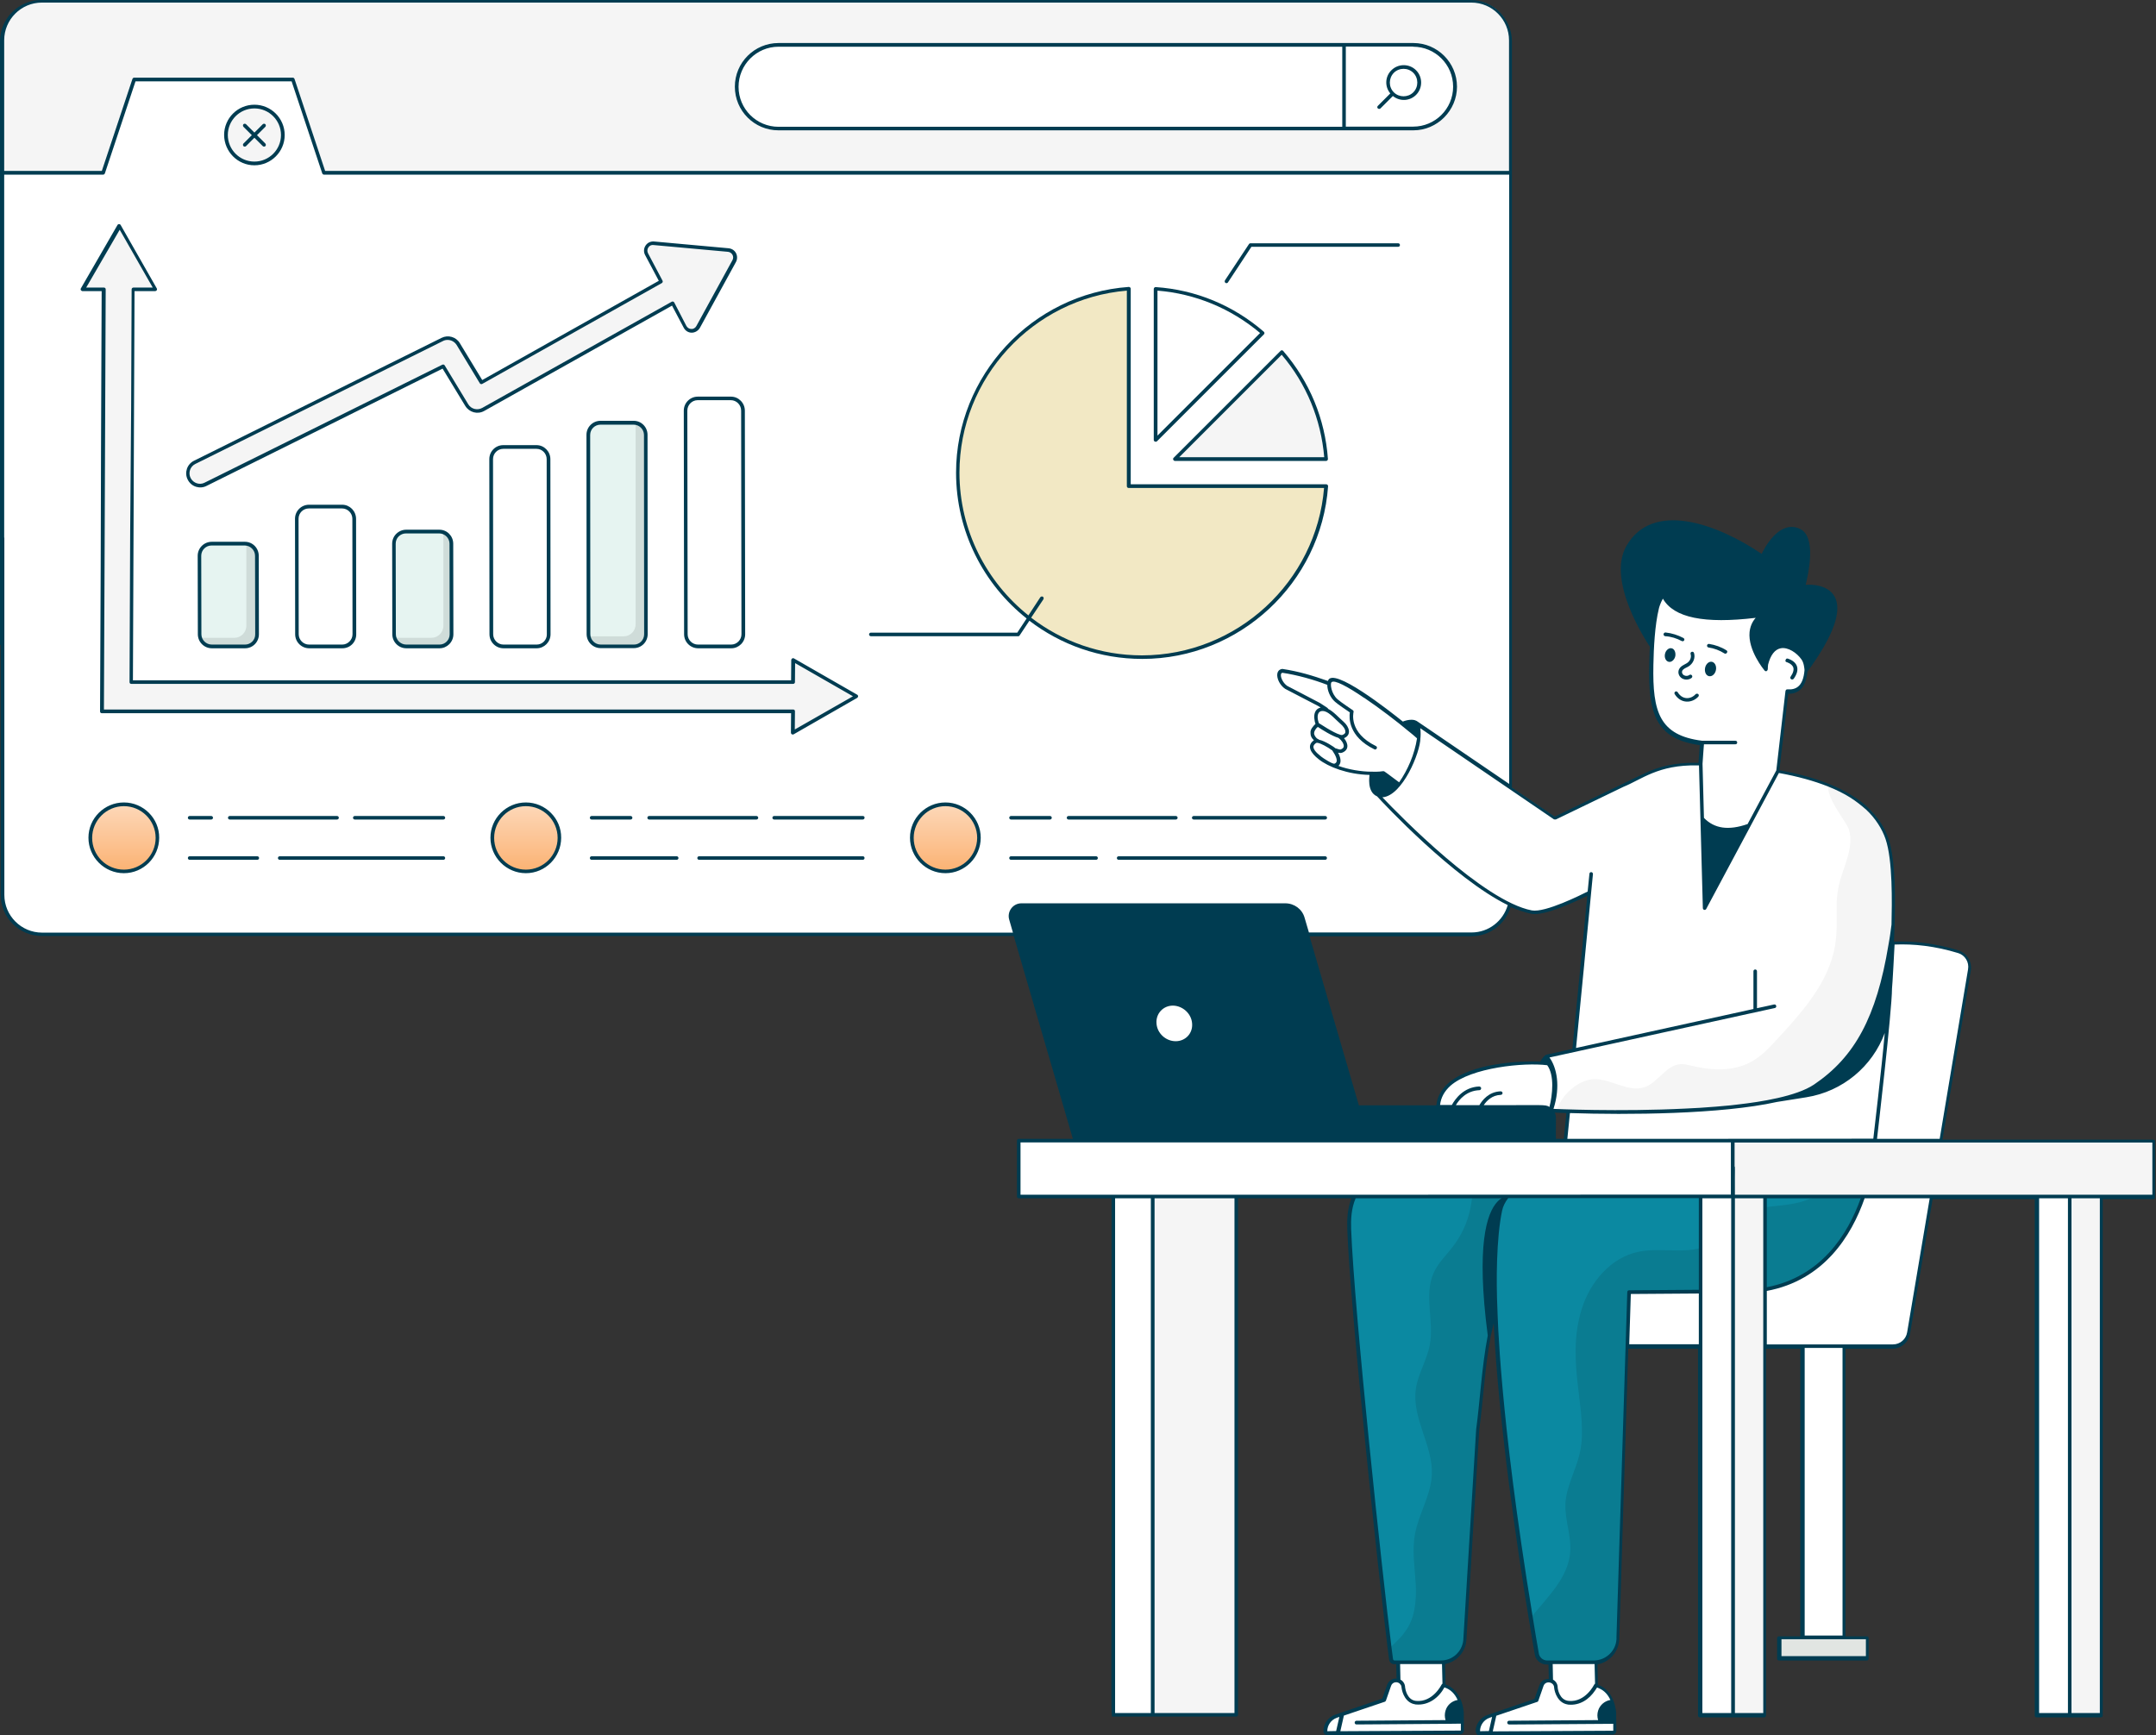 <svg width="441" height="355" viewBox="0 0 441 355" fill="none" xmlns="http://www.w3.org/2000/svg">
<rect x="0" y="0" width="441" height="355" fill="#333333" stroke="none"/>
<path d="M309.027 8.239V183.037C309.027 187.486 305.435 191.111 300.953 191.111H8.569C4.12 191.111 0.494 187.486 0.494 183.037V8.239C0.494 3.79 4.087 0.165 8.569 0.165H300.953C305.435 0.132 309.027 3.757 309.027 8.239Z" fill="white"/>
<path d="M309.027 8.239V35.362H66.208L59.881 16.313H27.452L21.125 35.362H0.494V8.239C0.494 3.79 4.12 0.165 8.569 0.165H300.953C305.402 0.165 309.027 3.79 309.027 8.239Z" fill="#F5F5F5"/>
<path d="M297.624 17.763C297.624 22.476 293.801 26.299 289.088 26.299H159.275C154.563 26.299 150.74 22.476 150.74 17.763C150.74 13.051 154.563 9.228 159.275 9.228H289.088C293.768 9.195 297.624 13.018 297.624 17.763Z" fill="white"/>
<path d="M297.624 17.73C297.624 22.476 293.801 26.299 289.088 26.299H274.95V9.195H289.088C293.801 9.195 297.624 13.018 297.624 17.73Z" fill="white"/>
<path d="M289.385 19.148C288.133 20.4 286.122 20.4 284.87 19.148C283.618 17.895 283.618 15.885 284.87 14.633C286.122 13.38 288.133 13.38 289.385 14.633C290.604 15.885 290.604 17.895 289.385 19.148Z" fill="white"/>
<path d="M258.275 68.12L236.392 90.003V59.057C244.73 59.651 252.31 62.979 258.275 68.12Z" fill="white"/>
<path d="M230.856 99.461H271.259C269.842 119.004 253.529 134.427 233.624 134.427C212.796 134.427 195.889 117.521 195.889 96.693C195.889 76.787 211.313 60.474 230.856 59.057V99.461Z" fill="#F2E8C4"/>
<path d="M240.314 93.925L262.197 72.042C267.338 78.007 270.666 85.587 271.259 93.925H240.314Z" fill="#F5F5F5"/>
<path d="M162.176 149.883L162.209 145.533H20.861L21.224 59.222H16.939L24.42 46.27L31.802 59.222H27.222L26.859 139.535H162.242V135.02L175.193 142.435L162.176 149.883Z" fill="#F5F5F5"/>
<path d="M52.597 129.714C52.597 131.098 51.477 132.186 50.159 132.186H43.37C42.249 132.186 41.294 131.461 40.964 130.439C40.898 130.208 40.865 129.945 40.865 129.714V113.665C40.865 112.28 41.953 111.16 43.337 111.16H50.126C50.159 111.16 50.225 111.16 50.258 111.16C51.543 111.226 52.565 112.313 52.597 113.632V129.714Z" fill="#E6F4F1"/>
<path d="M52.597 129.714C52.597 131.098 51.477 132.186 50.159 132.186H43.37C42.249 132.186 41.294 131.461 40.964 130.439C40.898 130.208 40.865 129.945 40.865 129.714V113.665C40.865 112.28 41.953 111.16 43.337 111.16H50.126C50.159 111.16 50.225 111.16 50.258 111.16C51.543 111.226 52.565 112.313 52.597 113.632V129.714Z" fill="black" fill-opacity="0.1"/>
<path d="M50.389 128C50.389 129.384 49.269 130.472 47.951 130.472H41.162C41.096 130.472 41.03 130.472 40.964 130.472C40.898 130.241 40.865 129.978 40.865 129.747V113.698C40.865 112.313 41.953 111.193 43.337 111.193H50.126C50.159 111.193 50.225 111.193 50.258 111.193C50.356 111.424 50.389 111.687 50.389 111.951V128Z" fill="#E6F4F1"/>
<path d="M72.437 106.085L72.47 129.714C72.47 131.098 71.349 132.186 69.998 132.186H63.209C61.825 132.186 60.705 131.065 60.705 129.714L60.672 106.085C60.672 104.701 61.792 103.58 63.143 103.58H69.932C71.349 103.613 72.437 104.734 72.437 106.085Z" fill="white"/>
<path d="M92.375 129.714C92.375 131.098 91.255 132.186 89.936 132.186H83.148C81.994 132.186 81.005 131.395 80.709 130.307C80.676 130.11 80.643 129.912 80.643 129.681L80.61 111.16C80.61 109.776 81.731 108.688 83.082 108.688H89.871C90.134 108.688 90.365 108.721 90.596 108.787C91.584 109.084 92.342 110.039 92.342 111.16L92.375 129.714Z" fill="#E6F4F1"/>
<path d="M92.375 129.714C92.375 131.098 91.255 132.186 89.936 132.186H83.148C81.994 132.186 81.005 131.395 80.709 130.307C80.676 130.11 80.643 129.912 80.643 129.681L80.61 111.16C80.61 109.776 81.731 108.688 83.082 108.688H89.871C90.134 108.688 90.365 108.721 90.596 108.787C91.584 109.084 92.342 110.039 92.342 111.16L92.375 129.714Z" fill="black" fill-opacity="0.1"/>
<path d="M90.695 128C90.695 129.384 89.574 130.472 88.256 130.472H81.467C81.203 130.472 80.939 130.439 80.709 130.34C80.676 130.142 80.643 129.945 80.643 129.714L80.61 111.193C80.61 109.809 81.731 108.721 83.082 108.721H89.871C90.134 108.721 90.365 108.754 90.596 108.82C90.662 109.018 90.695 109.248 90.695 109.446V128Z" fill="#E6F4F1"/>
<path d="M132.12 129.714C132.12 131.098 130.999 132.186 129.681 132.186H122.892C121.673 132.186 120.651 131.296 120.421 130.142C120.388 130.01 120.388 129.846 120.388 129.714L120.355 88.948C120.355 87.563 121.475 86.443 122.859 86.443H129.648C129.747 86.443 129.846 86.443 129.945 86.476C131.164 86.608 132.12 87.662 132.12 88.948V129.714Z" fill="#E6F4F1"/>
<path d="M132.12 129.714C132.12 131.098 130.999 132.186 129.681 132.186H122.892C121.673 132.186 120.651 131.296 120.421 130.142C120.388 130.01 120.388 129.846 120.388 129.714L120.355 88.948C120.355 87.563 121.475 86.443 122.859 86.443H129.648C129.747 86.443 129.846 86.443 129.945 86.476C131.164 86.608 132.12 87.662 132.12 88.948V129.714Z" fill="black" fill-opacity="0.1"/>
<path d="M130.011 127.704C130.011 129.088 128.89 130.175 127.572 130.175H120.783C120.684 130.175 120.585 130.175 120.453 130.142C120.421 130.01 120.421 129.846 120.421 129.714L120.388 88.948C120.388 87.563 121.508 86.443 122.892 86.443H129.681C129.78 86.443 129.879 86.443 129.978 86.476C130.011 86.608 130.011 86.772 130.011 86.937V127.704Z" fill="#E6F4F1"/>
<path d="M140.161 66.867L137.591 62.023L98.835 83.741C97.648 84.4 96.165 84.004 95.473 82.851L90.662 74.909L42.052 99.032C40.898 99.625 39.349 99.197 38.69 97.912C38.064 96.692 38.591 95.176 39.811 94.55L90.464 69.405C91.617 68.812 93.034 69.24 93.726 70.361L98.472 78.204L135.218 57.574L132.252 51.971C131.691 50.917 132.548 49.631 133.735 49.73L148.96 51.114C150.048 51.213 150.674 52.4 150.18 53.388L142.798 66.867C142.237 67.988 140.721 67.955 140.161 66.867Z" fill="#F5F5F5"/>
<path d="M152.025 129.714C152.025 131.098 150.905 132.186 149.554 132.186H142.765C141.381 132.186 140.26 131.065 140.26 129.714L140.194 84.004C140.194 82.62 141.315 81.499 142.666 81.499H149.455C150.806 81.499 151.926 82.62 151.926 84.004L152.025 129.714Z" fill="white"/>
<path d="M112.215 93.924L112.248 129.747C112.248 131.131 111.127 132.219 109.776 132.219H102.987C101.603 132.219 100.482 131.098 100.482 129.747L100.449 93.924C100.449 92.54 101.57 91.419 102.954 91.419H109.743C111.094 91.419 112.215 92.54 112.215 93.924Z" fill="white"/>
<path d="M32.198 171.37C32.198 175.16 29.133 178.225 25.343 178.225C21.553 178.225 18.488 175.127 18.488 171.37C18.488 167.581 21.586 164.516 25.343 164.516C29.133 164.549 32.198 167.613 32.198 171.37Z" fill="url(#paint0_linear_35_520)"/>
<path d="M114.423 171.37C114.423 175.16 111.358 178.225 107.568 178.225C103.778 178.225 100.713 175.127 100.713 171.37C100.713 167.581 103.811 164.516 107.568 164.516C111.358 164.549 114.423 167.613 114.423 171.37Z" fill="url(#paint1_linear_35_520)"/>
<path d="M200.24 171.37C200.24 175.16 197.175 178.225 193.385 178.225C189.595 178.225 186.53 175.127 186.53 171.37C186.53 167.581 189.628 164.516 193.385 164.516C197.175 164.549 200.24 167.613 200.24 171.37Z" fill="url(#paint2_linear_35_520)"/>
<path d="M57.87 27.65C57.87 30.88 55.267 33.45 52.07 33.45C48.873 33.45 46.27 30.847 46.27 27.65C46.27 24.421 48.873 21.85 52.07 21.85C55.267 21.817 57.87 24.421 57.87 27.65Z" fill="#F5F5F5"/>
<path d="M377.278 274.72H368.808V338.523H377.278V274.72Z" fill="white"/>
<path d="M316.079 263.713L363.535 203.799C363.535 203.799 377.179 187.453 400.644 194.637C402.226 195.132 403.214 196.714 402.918 198.361L390.46 272.644C390.197 274.259 388.813 275.412 387.198 275.412H316.079V263.713Z" fill="white"/>
<path d="M382.024 334.963H364.03V339.182H382.024V334.963Z" fill="#E1E5E2"/>
<path d="M275.972 251.387C276.631 268.755 282.398 322.473 284.244 337.171C284.376 338.094 284.475 338.852 284.54 339.445C284.573 339.808 284.903 340.039 285.233 340.039H294.691C297.228 340.039 299.371 338.127 299.634 335.59L302.271 292.417C303.49 283.388 303.622 273.501 306.852 264.965L318.946 239.688C318.847 239.688 299.865 236.524 288.133 238.04C276.499 239.622 275.807 246.872 275.972 251.387Z" fill="#0B89A1"/>
<path opacity="0.1" d="M284.244 337.171C284.376 338.094 284.474 338.852 284.54 339.445C284.573 339.808 284.903 340.039 285.232 340.039H294.691C297.228 340.039 299.371 338.127 299.634 335.589L302.271 292.417C303.49 283.387 303.622 273.501 306.851 264.965L318.946 239.688C318.847 239.688 313.179 238.732 306.093 238.139C304.578 239.194 302.238 241.204 301.546 242.951C301.183 243.873 301.117 244.895 300.985 245.884C300.557 249.048 299.338 252.112 297.426 254.683C296.009 256.594 294.163 258.275 293.208 260.483C291.23 264.998 293.373 270.271 292.45 275.149C291.857 278.312 289.978 281.114 289.583 284.31C288.825 290.209 293.142 295.746 292.878 301.678C292.68 305.896 290.176 309.686 289.418 313.872C288.825 317.233 289.385 320.661 289.583 324.055C289.747 327.449 289.451 331.108 287.375 333.81C286.551 335.029 285.331 336.084 284.244 337.171Z" fill="black"/>
<path d="M313.146 330.877C313.673 334.172 314.135 336.743 314.398 338.325C314.563 339.346 315.453 340.072 316.475 340.072H325.966C328.635 340.072 330.843 337.995 331.008 335.326L333.216 264.372L356.153 264.207C382.32 264.042 383.54 233.328 383.54 233.328C332.195 235.898 337.468 235.635 336.907 235.667C336.907 235.667 309.06 237.579 306.917 247.63C303.161 265.196 309.916 311.169 313.146 330.877Z" fill="#0B89A1"/>
<path opacity="0.1" d="M313.146 330.877C313.673 334.172 314.135 336.743 314.398 338.325C314.563 339.346 315.453 340.072 316.475 340.072H325.966C328.635 340.072 330.843 337.995 331.008 335.326L333.216 264.372L356.153 264.207C382.32 264.042 383.54 233.328 383.54 233.328L378.333 233.591C378.432 235.733 377.443 237.974 376.322 239.754C370.226 249.641 360.833 244.5 355.066 249.245C353.418 250.596 352.364 252.607 350.683 253.892C346.497 257.155 340.368 254.98 335.161 256.067C329.492 257.221 325.241 262.263 323.527 267.799C320.1 278.84 325.043 288.924 323.132 297.295C322.341 300.788 320.363 304.051 320.199 307.643C320.067 310.906 321.418 314.135 321.187 317.398C320.825 322.704 316.606 326.626 313.146 330.877Z" fill="black"/>
<path d="M320.199 233.328C374.378 242.72 383.276 233.328 383.507 233.328C384.99 221.134 389.109 185.311 386.572 173.282C383.54 158.946 361.822 156.607 347.157 156.211C337.665 155.98 330.745 160.66 327.548 167.779C326.658 169.822 325.735 176.083 325.537 178.357C325.307 180.829 320.166 233.459 320.199 233.328Z" fill="white"/>
<path d="M387.33 189.101C384.924 207.425 380.112 216.224 371.313 222.156C360.767 229.274 317.298 227.198 317.298 227.198C318.683 223.112 318.617 218.992 316.343 216.092L362.975 205.843L387.33 189.101Z" fill="white"/>
<path d="M326.526 340.039L326.724 348.376L317.397 349.365L317.2 340.039H326.526Z" fill="white"/>
<path d="M318.254 345.213C318.254 343.565 315.947 343.169 315.387 344.718L314.3 347.75L304.545 351.079C303.226 351.54 302.37 352.759 302.37 354.144C302.37 354.374 302.567 354.539 302.765 354.539L329.986 354.374C330.217 354.374 330.382 354.177 330.382 353.979L330.349 350.288C330.349 350.288 330.217 345.641 326.427 344.751C326.427 344.751 324.582 348.64 320.858 348.31C318.551 348.08 318.254 345.213 318.254 345.213Z" fill="white"/>
<path d="M295.284 340.039L295.482 348.376L286.188 349.365L285.99 340.039H295.284Z" fill="white"/>
<path d="M287.012 345.213C287.012 343.565 284.705 343.169 284.145 344.718L283.057 347.75L273.303 351.079C271.984 351.54 271.127 352.759 271.127 354.144C271.127 354.374 271.325 354.539 271.523 354.539L298.744 354.374C298.975 354.374 299.14 354.177 299.14 353.979L299.107 350.288C299.107 350.288 298.975 345.641 295.185 344.751C295.185 344.751 293.34 348.64 289.616 348.31C287.309 348.08 287.012 345.213 287.012 345.213Z" fill="white"/>
<path d="M336.215 158.518L318.122 167.251L289.55 147.774L281.838 162.539C281.838 162.539 301.875 184.322 313.278 186.53C316.409 187.124 325.109 182.543 325.109 182.543L336.215 158.518Z" fill="white"/>
<path d="M429.909 238.798H423.35V350.815H429.909V238.798Z" fill="#F5F5F5"/>
<path d="M423.35 238.798H416.726V350.815H423.35V238.798Z" fill="white"/>
<path d="M361.031 238.798H354.473V350.815H361.031V238.798Z" fill="#F5F5F5"/>
<path d="M354.473 238.798H347.849V350.815H354.473V238.798Z" fill="white"/>
<path d="M354.407 233.327H208.38V244.763H354.407V233.327Z" fill="white"/>
<path d="M440.586 233.327H354.407V244.763H440.586V233.327Z" fill="#F5F5F5"/>
<path d="M317.233 226.934H294.164C294.032 217.146 313.541 217.146 316.705 217.542C318.353 219.618 318.024 222.782 317.233 226.934Z" fill="white"/>
<path d="M296.965 226.934C296.965 226.934 298.481 222.781 302.6 222.617L296.965 226.934Z" fill="white"/>
<path d="M302.6 226.935C302.6 226.935 303.787 223.704 306.984 223.605L302.6 226.935Z" fill="white"/>
<path d="M348.178 151.893L347.882 156.211L348.706 185.739L363.7 157.694L365.579 141.381C368.116 141.578 369.27 139.93 369.468 136.899C369.665 133.867 368.842 131.461 366.271 131.263C366.04 131.23 365.843 131.263 365.612 131.263C363.931 124.243 358.658 118.938 352.034 118.476C343.564 117.883 338.226 114.291 337.797 135.976C337.632 145.566 339.016 150.773 348.178 151.893Z" fill="white"/>
<path d="M345.805 138.382C345.377 138.711 344.718 138.744 344.256 138.448C343.762 138.151 343.564 137.558 343.762 137.063C344.026 136.503 344.685 136.305 345.146 136.042C346.036 135.547 346.464 134.559 346.168 133.702L345.805 138.382Z" fill="white"/>
<path d="M352.957 133.34C351.936 132.681 350.749 132.252 349.562 132.054L352.957 133.34Z" fill="white"/>
<path d="M344.158 130.802C343.071 130.242 341.884 129.846 340.664 129.714L344.158 130.802Z" fill="white"/>
<path d="M318.386 227.23C325.175 227.494 361.756 228.582 371.313 222.155C380.112 216.223 384.924 207.424 387.33 189.101C387.527 182.575 387.33 176.841 386.605 173.282C385.253 166.855 380.145 162.967 374.048 160.528C373.225 162.868 377.772 168.207 378.201 169.723C379.321 173.545 376.916 177.401 376.092 181.29C374.905 186.958 376.916 191.342 373.884 198.361C371.676 203.568 367.655 208.083 363.766 212.301C362.053 214.18 360.306 216.091 358.065 217.278C354.407 219.222 349.991 218.991 345.97 218.003C345.245 217.838 344.553 217.64 343.828 217.673C340.829 217.805 339.214 221.397 336.413 222.386C332.986 223.572 329.459 220.54 325.834 220.771C322.308 221.035 319.078 224.594 318.386 227.23Z" fill="#F5F5F5"/>
<path d="M252.87 244.763H235.766V350.782H252.87V244.763Z" fill="#F5F5F5"/>
<path d="M235.799 244.763H227.725V350.782H235.799V244.763Z" fill="white"/>
<path d="M290.209 150.806C290.209 154.827 286.287 160.363 286.254 160.495L282.992 158.056C278.938 158.485 273.072 157.595 270.007 155.09C269.974 155.057 269.941 155.024 269.908 154.991C268.392 153.673 268.392 152.355 269.249 151.399C269.216 151.366 269.183 151.333 269.15 151.3C268.227 150.411 268.227 149.488 269.084 148.697C269.084 148.697 269.084 148.697 269.084 148.664C269.282 148.466 269.48 148.334 269.611 148.236C268.458 146.258 270.336 145.401 271.029 145.138C271.16 145.072 271.292 145.072 271.292 145.072L269.809 144.116C269.71 144.05 262.823 140.458 263.251 140.689L263.119 140.59C261.57 139.568 261.142 137.327 262.361 137.195C270.963 138.514 279.993 142.897 286.847 148.038C287.506 148.532 289.121 149.817 290.209 150.806Z" fill="white"/>
<path d="M274.39 153.64C273.401 154.036 269.051 151.235 269.051 151.235C267.931 150.279 268.425 149.191 269.513 148.203C269.513 148.203 273.171 149.982 274.225 150.806C274.753 151.268 276.104 152.948 274.39 153.64Z" fill="white"/>
<path d="M273.138 156.573C272.808 156.672 272.182 156.441 271.49 156.046C271.49 156.046 266.448 153.409 268.985 151.696C269.842 151.136 272.775 153.245 272.775 153.245C272.775 153.245 274.851 155.881 273.138 156.573Z" fill="white"/>
<path d="M274.72 150.707C273.731 151.103 269.48 148.203 269.48 148.203C268.788 146.654 269.051 144.808 270.93 145.138C272.05 145.335 273.434 146.983 274.522 147.906C275.082 148.334 276.433 150.015 274.72 150.707Z" fill="white"/>
<path d="M281.245 152.882C275.28 149.949 276.466 145.5 276.466 145.5C276.466 145.5 274.028 143.885 273.302 143.226C271.885 142.007 271.556 139.766 272.05 139.238C273.797 137.261 288.231 149.125 288.231 149.125L281.245 152.882Z" fill="white"/>
<path d="M159.243 26.661C167.053 26.661 258.11 26.661 289.088 26.661C294.032 26.661 298.019 22.575 298.019 17.73C298.019 12.82 294.032 8.799 289.088 8.799C133.834 8.799 162.967 8.799 159.243 8.799C154.332 8.799 150.312 12.787 150.312 17.73C150.312 22.674 154.299 26.661 159.243 26.661ZM289.055 9.557C293.57 9.557 297.229 13.215 297.229 17.73C297.229 22.278 293.537 25.903 289.055 25.903H275.28V9.524H289.055V9.557ZM159.243 9.557H274.555V25.936H159.243C154.728 25.936 151.069 22.278 151.069 17.763C151.069 13.248 154.728 9.557 159.243 9.557Z" fill="#003C51"/>
<path d="M281.838 22.179C281.97 22.311 282.234 22.311 282.365 22.179L284.903 19.642C286.386 20.828 288.396 20.663 289.649 19.411C291.033 18.027 291.033 15.753 289.649 14.369C288.265 12.985 285.991 12.985 284.606 14.369C283.354 15.588 283.156 17.631 284.376 19.114L281.838 21.652C281.673 21.817 281.673 22.047 281.838 22.179ZM285.101 14.896C286.188 13.808 288.001 13.808 289.088 14.896C290.176 15.983 290.176 17.796 289.088 18.884C288.001 19.971 286.188 19.971 285.101 18.884C284.013 17.796 284.013 16.017 285.101 14.896Z" fill="#003C51"/>
<path d="M236.26 90.332C236.293 90.365 236.359 90.365 236.392 90.365C236.491 90.365 236.59 90.332 236.656 90.266L258.538 68.383C258.604 68.317 258.637 68.218 258.637 68.12C258.637 68.021 258.571 67.922 258.505 67.856C252.244 62.451 244.598 59.287 236.392 58.727C236.293 58.727 236.194 58.76 236.128 58.826C236.062 58.892 235.997 58.991 235.997 59.09V90.035C236.03 90.167 236.095 90.299 236.26 90.332ZM236.755 59.452C244.499 60.078 251.749 63.077 257.747 68.12L236.755 89.112V59.452Z" fill="#003C51"/>
<path d="M261.933 71.778L240.05 93.66C239.951 93.759 239.918 93.924 239.984 94.056C240.05 94.188 240.182 94.287 240.314 94.287H271.259C271.358 94.287 271.457 94.254 271.523 94.155C271.589 94.089 271.622 93.99 271.622 93.891C271.029 85.685 267.865 78.039 262.46 71.778C262.394 71.712 262.295 71.646 262.196 71.646C262.131 71.679 261.999 71.679 261.933 71.778ZM270.864 93.529H241.204L262.163 72.569C267.239 78.534 270.205 85.784 270.864 93.529Z" fill="#003C51"/>
<path d="M251.189 57.739L255.968 50.488H285.991C286.188 50.488 286.353 50.323 286.353 50.126C286.353 49.928 286.188 49.763 285.991 49.763H255.77C255.638 49.763 255.539 49.829 255.473 49.928L250.563 57.343C250.464 57.508 250.497 57.739 250.662 57.87C250.86 57.969 251.09 57.936 251.189 57.739Z" fill="#003C51"/>
<path d="M208.544 130.011L210.555 126.979C216.981 131.889 224.956 134.789 233.657 134.789C253.529 134.789 270.238 119.267 271.655 99.461C271.655 99.362 271.622 99.263 271.556 99.197C271.49 99.131 271.391 99.065 271.292 99.065H231.284V59.057C231.284 58.958 231.251 58.859 231.152 58.793C231.086 58.727 230.987 58.694 230.888 58.694C211.082 60.111 195.56 76.82 195.56 96.692C195.56 108.754 201.195 119.531 209.994 126.517L208.083 129.418H178.126C177.928 129.418 177.764 129.582 177.764 129.78C177.764 129.978 177.928 130.143 178.126 130.143H208.281C208.347 130.176 208.478 130.11 208.544 130.011ZM196.252 96.692C196.252 77.347 211.247 61.067 230.493 59.452V99.461C230.493 99.658 230.658 99.823 230.855 99.823H270.831C269.249 119.036 252.969 134.064 233.591 134.064C225.055 134.064 217.212 131.197 210.917 126.353L213.422 122.596C213.521 122.431 213.488 122.2 213.323 122.068C213.158 121.97 212.928 122.002 212.796 122.167L210.357 125.891C201.788 119.036 196.252 108.491 196.252 96.692Z" fill="#003C51"/>
<path d="M50.093 110.831H43.304C41.722 110.831 40.437 112.116 40.437 113.698L40.47 129.747C40.47 131.329 41.755 132.614 43.337 132.614H50.126C51.708 132.614 52.96 131.329 52.96 129.747L52.927 113.698C52.927 112.116 51.675 110.831 50.093 110.831ZM50.126 131.856H43.337C42.15 131.856 41.195 130.901 41.195 129.747L41.162 113.698C41.162 112.511 42.117 111.589 43.271 111.589H50.06C51.213 111.589 52.169 112.544 52.169 113.698L52.202 129.747C52.235 130.901 51.279 131.856 50.126 131.856Z" fill="#003C51"/>
<path d="M69.998 103.25H63.209C61.627 103.25 60.342 104.536 60.342 106.118L60.375 129.747C60.375 131.329 61.66 132.614 63.242 132.614H70.031C70.789 132.614 71.514 132.318 72.041 131.79C72.569 131.263 72.865 130.538 72.865 129.78L72.832 106.151C72.832 104.536 71.547 103.25 69.998 103.25ZM71.481 131.23C71.086 131.625 70.558 131.856 69.998 131.856H63.209C62.056 131.856 61.1 130.9 61.1 129.747L61.067 106.118C61.067 104.931 62.023 104.008 63.176 104.008H69.965C71.119 104.008 72.074 104.964 72.074 106.118L72.107 129.747C72.107 130.307 71.877 130.835 71.481 131.23Z" fill="#003C51"/>
<path d="M89.871 108.359H83.082C82.324 108.359 81.599 108.655 81.038 109.216C80.511 109.743 80.215 110.468 80.215 111.226L80.247 129.747C80.247 131.329 81.533 132.614 83.115 132.614H89.903C91.452 132.614 92.738 131.329 92.738 129.747L92.705 111.226C92.705 109.644 91.452 108.359 89.871 108.359ZM89.903 131.856H83.115C81.928 131.856 80.972 130.9 80.972 129.747L80.939 111.226C80.939 110.666 81.137 110.138 81.533 109.743C81.928 109.347 82.456 109.117 83.049 109.117H89.838C90.991 109.117 91.947 110.072 91.947 111.226L91.98 129.747C91.98 130.9 91.057 131.856 89.903 131.856Z" fill="#003C51"/>
<path d="M129.615 86.081H122.826C121.245 86.081 119.959 87.366 119.959 88.948L119.992 129.714C119.992 131.296 121.277 132.581 122.859 132.581H129.648C131.23 132.581 132.482 131.296 132.482 129.714L132.449 88.948C132.449 87.366 131.197 86.081 129.615 86.081ZM129.681 131.856H122.892C121.706 131.856 120.75 130.9 120.75 129.747L120.717 88.981C120.717 87.794 121.673 86.871 122.826 86.871H129.615C130.769 86.871 131.724 87.827 131.724 88.981L131.757 129.747C131.757 130.9 130.835 131.856 129.681 131.856Z" fill="#003C51"/>
<path d="M141.479 68.054C142.138 68.054 142.798 67.691 143.16 67.065L150.542 53.586C150.839 53.026 150.839 52.334 150.542 51.773C150.246 51.213 149.685 50.851 149.026 50.785L133.801 49.401C133.109 49.335 132.449 49.631 132.054 50.224C131.658 50.818 131.626 51.543 131.955 52.169L134.756 57.442L98.637 77.743L94.056 70.196C93.298 68.91 91.65 68.449 90.332 69.108L39.679 94.254C38.262 94.946 37.669 96.692 38.394 98.109C39.151 99.625 40.931 100.087 42.249 99.395L90.53 75.403L95.176 83.049C96 84.367 97.681 84.828 99.032 84.07L137.459 62.517L139.832 66.999C140.161 67.658 140.787 68.054 141.479 68.054ZM137.92 61.891C137.887 61.792 137.788 61.726 137.689 61.693C137.591 61.66 137.492 61.66 137.393 61.726L98.637 83.444C97.615 84.004 96.363 83.675 95.77 82.686L90.958 74.744C90.859 74.579 90.661 74.513 90.464 74.612L41.854 98.736C40.865 99.263 39.547 98.867 38.987 97.78C38.459 96.725 38.888 95.44 39.942 94.913L90.596 69.767C90.892 69.603 91.222 69.537 91.551 69.537C92.276 69.537 92.968 69.899 93.397 70.558L98.142 78.402C98.241 78.567 98.472 78.632 98.637 78.534L135.382 57.903C135.547 57.804 135.613 57.574 135.514 57.409L132.548 51.806C132.351 51.411 132.383 50.983 132.614 50.62C132.845 50.258 133.24 50.06 133.669 50.126L148.894 51.51C149.29 51.543 149.619 51.773 149.817 52.103C150.015 52.465 150.015 52.861 149.817 53.224L142.435 66.702C142.237 67.065 141.842 67.329 141.413 67.296C140.985 67.296 140.622 67.065 140.392 66.669L137.92 61.891Z" fill="#003C51"/>
<path d="M149.521 81.137H142.732C141.15 81.137 139.865 82.422 139.865 84.004L139.93 129.747C139.93 131.329 141.216 132.614 142.798 132.614H149.586C151.135 132.614 152.421 131.329 152.421 129.747L152.355 84.004C152.355 82.422 151.069 81.137 149.521 81.137ZM149.554 131.856H142.765C141.611 131.856 140.655 130.9 140.655 129.747L140.59 84.004C140.59 82.818 141.545 81.862 142.699 81.862H149.488C150.641 81.862 151.597 82.818 151.597 84.004L151.663 129.747C151.663 130.868 150.74 131.856 149.554 131.856Z" fill="#003C51"/>
<path d="M109.743 91.057H102.954C101.339 91.057 100.087 92.342 100.087 93.924L100.12 129.747C100.12 131.329 101.405 132.614 102.987 132.614H109.776C111.325 132.614 112.61 131.329 112.61 129.747L112.577 93.924C112.577 92.342 111.292 91.057 109.743 91.057ZM109.776 131.856H102.987C101.833 131.856 100.878 130.9 100.878 129.747L100.845 93.924C100.845 92.738 101.8 91.815 102.954 91.815H109.743C110.896 91.815 111.819 92.771 111.819 93.924L111.852 129.747C111.885 130.868 110.962 131.856 109.776 131.856Z" fill="#003C51"/>
<path d="M90.694 166.921H72.569C72.371 166.921 72.206 167.086 72.206 167.284C72.206 167.482 72.371 167.646 72.569 167.646H90.694C90.892 167.646 91.057 167.482 91.057 167.284C91.057 167.086 90.892 166.921 90.694 166.921Z" fill="#003C51"/>
<path d="M46.995 167.646H68.944C69.141 167.646 69.306 167.482 69.306 167.284C69.306 167.086 69.141 166.921 68.944 166.921H46.995C46.797 166.921 46.632 167.086 46.632 167.284C46.632 167.482 46.797 167.646 46.995 167.646Z" fill="#003C51"/>
<path d="M38.789 167.646H43.205C43.403 167.646 43.568 167.482 43.568 167.284C43.568 167.086 43.403 166.921 43.205 166.921H38.789C38.591 166.921 38.426 167.086 38.426 167.284C38.426 167.482 38.591 167.646 38.789 167.646Z" fill="#003C51"/>
<path d="M90.694 175.16H57.211C57.014 175.16 56.849 175.325 56.849 175.523C56.849 175.72 57.014 175.885 57.211 175.885H90.694C90.892 175.885 91.057 175.72 91.057 175.523C91.057 175.325 90.892 175.16 90.694 175.16Z" fill="#003C51"/>
<path d="M52.63 175.16H38.789C38.591 175.16 38.426 175.325 38.426 175.523C38.426 175.72 38.591 175.885 38.789 175.885H52.63C52.828 175.885 52.993 175.72 52.993 175.523C52.993 175.325 52.828 175.16 52.63 175.16Z" fill="#003C51"/>
<path d="M25.343 164.153C21.355 164.153 18.093 167.383 18.093 171.37C18.093 175.358 21.355 178.621 25.343 178.621C29.331 178.621 32.56 175.358 32.56 171.37C32.593 167.416 29.331 164.153 25.343 164.153ZM25.343 177.896C21.751 177.896 18.851 174.996 18.851 171.403C18.851 167.844 21.751 164.911 25.343 164.911C28.902 164.911 31.835 167.811 31.835 171.403C31.835 174.963 28.935 177.896 25.343 177.896Z" fill="#003C51"/>
<path d="M176.478 166.921H158.353C158.155 166.921 157.99 167.086 157.99 167.284C157.99 167.482 158.155 167.646 158.353 167.646H176.478C176.676 167.646 176.841 167.482 176.841 167.284C176.874 167.086 176.709 166.921 176.478 166.921Z" fill="#003C51"/>
<path d="M132.779 167.646H154.728C154.925 167.646 155.09 167.482 155.09 167.284C155.09 167.086 154.925 166.921 154.728 166.921H132.779C132.581 166.921 132.417 167.086 132.417 167.284C132.417 167.482 132.581 167.646 132.779 167.646Z" fill="#003C51"/>
<path d="M121.014 167.646H128.989C129.187 167.646 129.352 167.482 129.352 167.284C129.352 167.086 129.187 166.921 128.989 166.921H121.014C120.816 166.921 120.651 167.086 120.651 167.284C120.651 167.482 120.816 167.646 121.014 167.646Z" fill="#003C51"/>
<path d="M176.478 175.16H142.995C142.798 175.16 142.633 175.325 142.633 175.523C142.633 175.72 142.798 175.885 142.995 175.885H176.478C176.676 175.885 176.841 175.72 176.841 175.523C176.841 175.325 176.709 175.16 176.478 175.16Z" fill="#003C51"/>
<path d="M138.414 175.16H121.014C120.816 175.16 120.651 175.325 120.651 175.523C120.651 175.72 120.816 175.885 121.014 175.885H138.414C138.612 175.885 138.777 175.72 138.777 175.523C138.777 175.325 138.612 175.16 138.414 175.16Z" fill="#003C51"/>
<path d="M107.568 164.153C103.58 164.153 100.318 167.383 100.318 171.37C100.318 175.358 103.58 178.621 107.568 178.621C111.555 178.621 114.785 175.358 114.785 171.37C114.818 167.416 111.555 164.153 107.568 164.153ZM107.568 177.896C103.976 177.896 101.076 174.996 101.076 171.403C101.076 167.844 103.976 164.911 107.568 164.911C111.127 164.911 114.06 167.811 114.06 171.403C114.06 174.963 111.16 177.896 107.568 177.896Z" fill="#003C51"/>
<path d="M243.807 167.284C243.807 167.482 243.972 167.646 244.17 167.646H271.062C271.556 167.646 271.556 166.921 271.062 166.921H244.17C243.972 166.921 243.807 167.086 243.807 167.284Z" fill="#003C51"/>
<path d="M240.512 167.646C240.709 167.646 240.874 167.482 240.874 167.284C240.874 167.086 240.709 166.921 240.512 166.921H218.563C218.365 166.921 218.2 167.086 218.2 167.284C218.2 167.482 218.365 167.646 218.563 167.646H240.512Z" fill="#003C51"/>
<path d="M206.798 167.646H214.773C214.971 167.646 215.136 167.482 215.136 167.284C215.136 167.086 214.971 166.921 214.773 166.921H206.798C206.6 166.921 206.435 167.086 206.435 167.284C206.435 167.482 206.6 167.646 206.798 167.646Z" fill="#003C51"/>
<path d="M271.062 175.16H228.812C228.614 175.16 228.45 175.325 228.45 175.523C228.45 175.72 228.614 175.885 228.812 175.885H271.062C271.259 175.885 271.424 175.72 271.424 175.523C271.424 175.325 271.259 175.16 271.062 175.16Z" fill="#003C51"/>
<path d="M224.198 175.16H206.798C206.6 175.16 206.435 175.325 206.435 175.523C206.435 175.72 206.6 175.885 206.798 175.885H224.198C224.396 175.885 224.561 175.72 224.561 175.523C224.561 175.325 224.396 175.16 224.198 175.16Z" fill="#003C51"/>
<path d="M193.385 164.153C189.397 164.153 186.135 167.383 186.135 171.37C186.135 175.358 189.397 178.621 193.385 178.621C197.372 178.621 200.602 175.358 200.602 171.37C200.602 167.416 197.372 164.153 193.385 164.153ZM193.385 177.896C189.793 177.896 186.893 174.996 186.893 171.403C186.893 167.844 189.793 164.911 193.385 164.911C196.944 164.911 199.877 167.811 199.877 171.403C199.844 174.963 196.944 177.896 193.385 177.896Z" fill="#003C51"/>
<path d="M52.037 33.813C55.432 33.813 58.233 31.044 58.233 27.617C58.233 24.223 55.465 21.421 52.037 21.421C48.61 21.421 45.842 24.19 45.842 27.617C45.874 31.044 48.643 33.813 52.037 33.813ZM52.037 22.179C55.036 22.179 57.475 24.618 57.475 27.617C57.475 30.616 55.036 33.055 52.037 33.055C49.038 33.055 46.599 30.616 46.599 27.617C46.599 24.618 49.038 22.179 52.037 22.179Z" fill="#003C51"/>
<path d="M49.796 29.891C49.928 30.023 50.192 30.023 50.324 29.891L52.037 28.177L53.751 29.891C53.883 30.023 54.146 30.023 54.278 29.891C54.41 29.759 54.41 29.528 54.278 29.364L52.565 27.65L54.278 25.936C54.41 25.804 54.41 25.574 54.278 25.409C54.146 25.277 53.883 25.277 53.751 25.409L52.037 27.123L50.324 25.409C50.192 25.277 49.928 25.277 49.796 25.409C49.664 25.541 49.664 25.771 49.796 25.936L51.51 27.65L49.796 29.364C49.664 29.495 49.664 29.726 49.796 29.891Z" fill="#003C51"/>
<path d="M0.132 131.922V183.037C0.132 187.683 3.922 191.473 8.569 191.473H207.358L219.453 232.965H208.38C208.182 232.965 208.017 233.129 208.017 233.327V244.763C208.017 244.961 208.182 245.125 208.38 245.125H227.362C227.527 357.439 227 351.144 227.725 351.144C233.591 351.144 238.336 351.144 252.87 351.144C253.068 351.144 253.232 350.979 253.232 350.782V245.125H276.433C275.609 247.234 275.511 249.443 275.577 251.42C276.236 268.689 282.003 322.473 283.848 337.237C283.98 338.16 284.046 338.918 284.145 339.511C284.211 340.038 284.672 340.434 285.2 340.434H285.595L285.661 343.4C285.035 343.268 284.079 343.696 283.75 344.619L282.728 347.486L273.138 350.749C271.688 351.243 270.699 352.627 270.699 354.176C270.699 354.572 271.029 354.934 271.457 354.934C308.763 354.703 295.91 354.769 298.679 354.769C299.107 354.769 299.437 354.407 299.437 354.011L299.404 350.32C299.14 347.124 297.459 345.179 295.68 344.586L295.581 340.401C297.855 339.972 299.667 338.094 299.931 335.688L302.567 292.549C303.457 285.76 303.754 279.465 304.907 273.401V273.368L305.533 270.699C306.555 291.527 310.51 317.76 312.685 331.008C313.212 334.304 313.673 336.874 313.937 338.456C314.135 339.643 315.189 340.499 316.376 340.499H316.738L316.804 343.465C316.738 343.465 316.705 343.465 316.639 343.465C315.849 343.465 315.156 343.96 314.893 344.685L313.871 347.552L304.281 350.815C301.809 351.639 301.15 355 302.633 355C339.939 354.769 327.086 354.835 329.855 354.835C330.283 354.835 330.613 354.473 330.613 354.077C330.613 353.978 330.58 350.156 330.58 350.386C330.58 350.386 330.58 350.353 330.58 350.32C330.547 350.221 330.316 345.805 326.856 344.652L326.757 340.467C329.163 340.038 331.041 337.995 331.206 335.457L333.051 275.906H347.321V350.946C347.321 351.144 347.486 351.309 347.684 351.309C352.364 351.309 356.252 351.309 360.866 351.309C361.064 351.309 361.229 351.144 361.229 350.946V275.906H368.248V334.732H363.865C363.667 334.732 363.503 334.897 363.503 335.095V339.313C363.503 339.511 363.667 339.676 363.865 339.676H381.859C382.057 339.676 382.222 339.511 382.222 339.313V335.095C382.222 334.897 382.057 334.732 381.859 334.732H377.476V275.906H387.033C388.846 275.906 390.395 274.588 390.691 272.841L395.305 245.29H416.199V350.946C416.199 351.144 416.364 351.309 416.561 351.309C421.241 351.309 425.13 351.309 429.744 351.309C429.942 351.309 430.106 351.144 430.106 350.946V245.29H440.422C440.619 245.29 440.784 245.125 440.784 244.928V233.492C440.784 233.294 440.619 233.129 440.422 233.129H397.315L403.115 198.559C403.412 196.746 402.325 194.967 400.578 194.406C395.766 192.956 391.383 192.462 387.396 192.627C387.396 192.594 387.527 189.265 387.527 189.265C387.527 189.232 387.527 189.232 387.527 189.199C387.659 184.421 387.791 176.017 386.275 171.535C385.286 168.767 383.968 167.086 382.123 165.24C380.739 163.856 377.904 161.879 374.016 160.33C371.115 159.177 367.787 158.254 363.964 157.562L365.777 141.908C366.798 141.941 367.556 141.644 368.182 141.117C369.039 140.392 369.534 139.172 369.698 137.393C375.07 130.044 376.916 124.837 375.202 121.937C373.818 119.63 370.621 119.531 369.336 119.63C369.863 117.52 371.61 109.908 368.248 108.227C364.92 106.546 361.987 109.941 360.339 113.302C351.342 107.205 338.028 102.262 332.656 111.72C328.635 118.773 336.578 130.933 337.468 132.285C337.402 133.504 337.369 134.789 337.336 136.206C337.138 145.961 338.687 151.201 347.684 152.421L347.42 156.046C347.288 156.046 347.19 156.046 347.058 156.046C342.938 155.947 339.247 156.738 336.018 158.386C335.985 158.386 335.952 158.386 335.919 158.419L318.024 167.053L309.257 161.088C309.257 144.775 309.257 20.63 309.257 8.47C309.257 3.856 305.5 0 300.821 0H8.437C3.823 0 0 3.79 0 8.47C0 24.091 0 93.463 0 109.611V131.922H0.132ZM400.545 194.967C401.929 195.395 402.819 196.812 402.555 198.295L396.755 232.965H383.935C383.935 232.965 387 206.732 387 202.217C387.066 202.052 387.527 193.319 387.527 193.22C391.449 193.055 395.799 193.517 400.545 194.967ZM320.594 232.965L321.121 227.692C332.821 228.087 352.067 227.955 363.47 225.418L369.468 224.462C376.916 223.276 382.98 218.167 385.517 211.313C384.924 218.233 383.177 232.833 383.177 232.932C363.733 232.965 340.697 232.965 320.594 232.965ZM318.254 232.965C318.188 228.911 318.419 228.483 318.024 227.593C318.551 227.626 319.375 227.659 320.396 227.692L319.869 232.965H318.254ZM313.212 186.925C315.881 187.453 322.275 184.421 324.681 183.234C320.034 230.823 322.242 208.248 321.616 214.575L316.244 215.762C316.244 215.762 316.211 215.762 316.211 215.795C316.046 215.795 315.42 216.487 315.058 217.146C310.938 217.014 300.92 217.41 296.207 221.628C294.79 222.88 293.966 224.396 293.801 226.11H277.949L267.865 191.539H300.92C304.709 191.539 307.939 189.002 308.994 185.541C310.51 186.167 311.927 186.662 313.212 186.925ZM316.475 217.904C317.991 219.947 317.562 223.968 316.936 226.439C316.046 225.879 315.816 226.11 303.49 226.077C304.083 225.187 305.171 224.034 306.983 223.968C307.445 223.935 307.478 223.276 306.95 223.243C304.512 223.342 303.194 225.055 302.6 226.077H297.789C298.481 224.89 299.997 223.111 302.6 223.012C302.798 223.012 302.963 222.847 302.963 222.617C302.963 222.419 302.798 222.287 302.567 222.254C299.371 222.386 297.657 224.792 296.965 226.044H294.559C294.724 224.528 295.449 223.21 296.701 222.089C300.953 218.365 311.729 217.311 316.475 217.904ZM348.541 152.256H354.967C355.461 152.256 355.461 151.531 354.967 151.531C354.802 151.531 348.013 151.531 348.178 151.531C339.445 150.443 337.995 145.665 338.193 136.042C338.258 132.581 338.489 127.869 339.313 124.507C339.346 124.276 339.676 123.255 340.137 122.464C342.378 126.386 348.64 127.638 359.119 126.386C358.394 127.209 357.999 128.165 357.867 129.286C357.505 133.043 360.8 136.997 360.932 137.162C361.031 137.294 361.196 137.327 361.328 137.294C361.459 137.228 361.558 137.096 361.591 136.931C361.591 136.602 361.624 136.108 361.657 135.943C362.151 133.998 363.041 132.845 364.228 132.614C365.744 132.318 367.556 133.57 368.479 134.888C369.006 135.613 369.072 136.767 369.105 137.063C368.973 138.711 368.545 139.832 367.82 140.425C367.293 140.886 366.535 141.084 365.612 141.018C365.414 140.985 365.249 141.15 365.216 141.347C365.019 142.995 365.908 135.317 363.338 157.595C355.297 172.623 358.065 167.448 357.472 168.569C353.583 169.92 350.683 169.525 348.541 167.317C348.508 166.196 348.64 171.403 348.244 156.244C348.244 156.145 348.541 152.025 348.541 152.256ZM318.287 167.613L332.063 160.956C335.754 159.473 339.181 156.408 347.157 156.573C347.288 156.573 347.387 156.573 347.519 156.573L347.816 167.448C347.816 167.448 347.816 167.448 347.816 167.481L348.31 185.772C348.343 186.2 348.837 186.233 349.002 185.937C350.518 183.07 343.498 196.252 363.865 158.122C367.688 158.814 371.017 159.737 373.851 160.857C377.641 162.373 379.618 163.79 381.727 165.636C383.606 167.383 384.99 169.591 385.682 171.634C387.165 175.984 387 184.618 386.901 189.133C386.44 192.693 386.506 191.803 386.275 193.286C383.836 208.05 379.387 216.223 371.05 221.859C367.424 224.297 360.009 225.418 355.692 225.912C354.572 226.11 347.947 226.67 344.817 226.769C331.173 227.461 317.892 226.835 317.76 226.835C319.243 222.188 318.419 218.365 316.936 216.322C317.035 216.289 363.173 206.172 363.041 206.205C363.503 206.106 363.371 205.381 362.876 205.479C362.778 205.512 359.251 206.27 359.383 206.237V198.691C359.383 198.196 358.658 198.196 358.658 198.691V206.402L322.374 214.378C327.021 166.855 321.451 223.803 325.834 178.752C325.768 178.291 325.142 178.291 325.109 178.752L324.747 182.377C323.494 183.004 316.046 186.761 313.311 186.233C303.325 184.289 286.386 166.888 282.761 163.098C286.847 162.835 290.538 153.904 290.538 150.971C290.571 150.839 290.637 149.685 290.505 148.96L317.859 167.613C318.024 167.646 318.155 167.646 318.287 167.613ZM270.271 154.793C270.238 154.695 268.722 153.739 268.656 152.816C268.623 152.454 268.985 152.091 269.282 151.959C269.315 151.959 269.447 151.926 269.513 151.959C270.172 152.058 271.457 152.75 272.512 153.508C273.105 154.398 273.962 155.848 272.973 156.211C272.611 156.375 270.633 155.09 270.271 154.793ZM274.588 150.344C274.489 150.377 274.357 150.377 274.159 150.311C272.643 149.883 269.908 147.972 269.776 147.939C269.447 147.082 269.414 146.225 269.776 145.764C270.073 145.368 270.732 145.401 271.029 145.533C271.984 145.797 273.27 147.28 274.291 148.169C274.654 148.466 275.28 149.224 275.181 149.784C275.181 149.883 275.115 150.147 274.588 150.344ZM269.546 148.697C270.501 149.323 272.413 150.542 273.764 150.938C273.83 151.004 273.896 151.069 273.962 151.102C274.324 151.366 274.95 152.157 274.851 152.717C274.851 152.816 274.786 153.08 274.258 153.31C274.094 153.376 273.665 153.245 273.105 153.047C272.973 152.849 270.996 151.564 269.842 151.333C269.71 151.234 269.546 151.135 269.381 151.069C269.381 151.069 269.381 151.036 269.348 151.036C268.985 150.674 268.788 150.311 268.788 149.982C268.788 149.652 269.084 149.059 269.546 148.697ZM273.698 153.97C273.962 154.035 274.258 154.068 274.522 153.97C275.906 153.442 275.873 152.19 274.917 151.004C276.499 150.344 276.038 148.697 274.786 147.609C273.863 146.818 272.709 145.5 271.655 145.006C271.622 144.808 271.49 144.808 270.007 143.819C269.908 143.753 262.889 140.095 263.317 140.326C262.493 139.766 261.966 138.711 261.999 138.085C261.999 137.755 262.164 137.689 262.229 137.656C262.262 137.656 262.295 137.623 262.295 137.623C265.393 138.085 268.755 139.041 271.49 140.095C271.49 141.216 272.05 142.666 273.072 143.556C273.698 144.116 275.478 145.302 276.104 145.731C275.939 146.785 275.774 150.674 281.113 153.277C281.509 153.508 281.904 152.849 281.443 152.618C275.84 149.883 276.829 145.829 276.862 145.665C276.895 145.5 276.829 145.335 276.697 145.269C276.664 145.236 274.258 143.654 273.566 143.028C272.281 141.875 272.05 139.864 272.347 139.568C272.874 138.975 275.577 140.392 279.037 142.765C279.037 142.765 279.037 142.765 279.07 142.765C282.069 144.775 286.024 147.807 288.001 149.488C288.33 149.784 288.594 149.916 289.846 151.036C289.352 154.299 287.935 157.529 286.188 160.033C286.089 159.968 283.585 158.089 283.75 158.221C282.53 157.364 283.717 157.957 280.52 157.858C278.477 157.858 275.84 157.43 273.764 156.672C274.522 156.013 274.159 154.826 273.698 153.97ZM0.857 8.239C0.857 3.988 4.317 0.527 8.569 0.527H300.953C305.27 0.527 308.664 4.054 308.664 8.239V34.966H66.505L60.243 16.148C60.177 15.984 60.045 15.885 59.881 15.885H27.452C27.287 15.885 27.156 15.984 27.09 16.148L20.828 34.966H0.857V8.239ZM26.628 108.622L26.497 139.535C26.497 139.634 26.529 139.733 26.595 139.799C26.661 139.864 26.76 139.897 26.859 139.897H162.241C162.439 139.897 162.604 139.733 162.604 139.535L162.637 135.646L174.468 142.435L162.571 149.224L162.604 145.5C162.604 145.401 162.571 145.302 162.505 145.236C162.439 145.17 162.34 145.137 162.241 145.137H21.256L21.388 115.082L21.487 90.925L21.619 59.189C21.619 59.09 21.586 58.991 21.52 58.925C21.454 58.859 21.355 58.826 21.256 58.826H17.631L24.486 46.995L31.242 58.826H27.287C27.09 58.826 26.925 58.991 26.925 59.189L26.826 83.18L26.628 108.622ZM20.597 116.004L20.466 145.533C20.466 145.632 20.498 145.731 20.564 145.797C20.63 145.862 20.729 145.895 20.828 145.895H161.813L161.78 149.883C161.78 150.015 161.846 150.147 161.978 150.213C162.11 150.278 162.242 150.278 162.34 150.213L175.325 142.765C175.424 142.699 175.523 142.567 175.523 142.435C175.523 142.303 175.457 142.171 175.325 142.105L162.406 134.69C162.307 134.624 162.143 134.624 162.044 134.69C161.945 134.756 161.846 134.888 161.846 135.02L161.813 139.172H27.189L27.32 107.667L27.419 82.324L27.518 59.551H31.736C31.868 59.551 32 59.485 32.066 59.353C32.132 59.255 32.132 59.09 32.066 58.991L24.684 46.039C24.618 45.907 24.486 45.842 24.354 45.842C24.223 45.842 24.091 45.907 24.025 46.039L16.544 58.991C16.478 59.09 16.478 59.255 16.544 59.353C16.61 59.452 16.742 59.551 16.873 59.551H20.795L20.663 92.177L20.597 116.004ZM0.857 109.974V35.724H21.092C21.256 35.724 21.388 35.625 21.454 35.46L27.716 16.643H59.65L65.912 35.46C65.978 35.625 66.109 35.724 66.274 35.724H308.697V160.363C288.99 146.95 289.813 147.477 289.682 147.444C288.99 147.049 287.704 147.28 286.946 147.609C284.409 145.566 272.479 136.14 271.622 139.304C268.524 138.217 265.756 137.36 262.295 136.833C260.516 137.063 261.208 139.799 262.889 140.919L269.612 144.412L270.139 144.742C268.985 144.973 268.656 146.159 268.886 147.28C268.886 147.378 268.952 147.774 269.084 148.07C268.59 148.565 267.964 149.224 268.063 149.949C268.063 149.982 268.063 150.015 268.063 150.048C268.063 150.542 268.293 151.004 268.755 151.432C267.173 152.552 268.128 154.068 269.743 155.321C271.688 156.87 275.642 158.419 280.124 158.517C280.157 158.649 279.498 161.978 281.673 162.901C282.959 164.318 297.294 179.675 308.401 185.146C307.478 188.375 304.512 190.748 301.018 190.748H267.733L266.843 187.716C266.349 185.97 264.734 184.783 262.889 184.783H208.94C207.16 184.783 205.941 186.497 206.435 188.145L207.193 190.781H8.601C4.35 190.781 0.89 187.321 0.89 183.07V132.12V109.974H0.857ZM228.087 245.125H235.403V350.419H228.087V245.125ZM252.507 350.419H236.161V245.125H252.507V350.419ZM208.742 244.4V233.69C225.78 233.69 335.82 233.69 354.044 233.69C354.044 237.578 354.044 240.512 354.044 244.367C317.793 244.4 234.415 244.4 208.742 244.4ZM271.49 354.143C271.49 352.924 272.248 351.836 273.401 351.408L273.962 351.21L273.303 354.11L271.49 354.143ZM298.151 347.75C296.998 347.947 296.009 348.771 295.68 349.925C295.482 350.551 295.482 351.243 295.68 351.869L277.455 352.001C277.257 352.001 277.092 352.166 277.092 352.396C277.092 352.594 277.257 352.759 277.455 352.759L296.174 352.627H296.24C296.24 352.627 296.24 352.627 296.273 352.627L298.81 352.594V354.011L274.159 354.143L274.884 350.946L283.255 348.112C283.354 348.079 283.453 347.98 283.486 347.882L284.541 344.85C284.837 343.993 285.991 343.861 286.485 344.619C286.617 344.784 286.683 345.014 286.683 345.212V345.245C286.814 346.3 287.507 348.343 289.451 348.64C289.517 348.673 289.583 348.673 289.649 348.673C292.219 348.903 294.328 347.255 295.449 345.179C296.701 345.575 297.591 346.497 298.151 347.75ZM294.955 340.434L295.053 344.421C294.988 344.454 294.922 344.52 294.889 344.586C294.856 344.619 293.109 348.244 289.682 347.947C287.77 347.783 287.441 345.443 287.408 345.179C287.408 344.421 286.913 343.795 286.452 343.597L286.386 340.401H294.724H294.955V340.434ZM301.941 292.417L299.305 335.556C299.041 337.896 297.097 339.676 294.724 339.676H285.991H285.266C285.101 339.676 284.936 339.544 284.936 339.379C284.87 338.786 284.771 338.028 284.639 337.138C282.794 322.407 277.027 268.656 276.367 251.387C276.302 249.443 276.4 247.202 277.29 245.125H307.148C306.885 245.257 306.588 245.488 306.324 245.784C304.083 248.124 301.908 254.748 304.314 273.204C303.095 279.498 302.765 286.254 301.941 292.417ZM302.732 354.143C302.732 352.924 303.49 351.836 304.644 351.408L305.204 351.21L304.545 354.11L302.732 354.143ZM327.021 345.344C328.24 345.838 328.965 346.794 329.393 347.75C328.24 347.947 327.251 348.771 326.889 349.925C326.691 350.551 326.691 351.243 326.889 351.869L308.664 352.001C308.466 352.001 308.302 352.166 308.302 352.396C308.302 352.594 308.466 352.759 308.664 352.759C310.839 352.759 300.755 352.825 329.987 352.627V354.044L305.336 354.176L306.061 350.979L314.431 348.145C314.563 348.112 314.629 348.013 314.662 347.915L315.717 344.883C316.145 343.696 317.892 344.059 317.892 345.245V345.278C318.024 346.333 318.716 348.376 320.66 348.673C320.726 348.705 320.792 348.705 320.858 348.705C323.132 348.903 325.043 347.651 326.296 345.772C326.46 345.542 326.559 345.344 326.658 345.212C326.757 345.212 326.889 345.278 327.021 345.344ZM326.164 340.434L326.263 344.421C326.197 344.454 326.131 344.52 326.098 344.586C326.065 344.619 324.318 348.244 320.891 347.947C318.946 347.783 318.617 345.443 318.617 345.179C318.617 344.487 318.221 343.894 317.661 343.597L317.595 340.401H325.966H326.164V340.434ZM330.646 335.292C330.514 337.764 328.438 339.676 325.966 339.676C325.801 339.676 316.376 339.676 316.475 339.676C315.618 339.676 314.893 339.049 314.761 338.225C314.366 335.952 313.904 333.282 313.509 330.777C306.588 288.693 306.357 268.689 306.291 267.898C306.291 267.898 306.291 267.898 306.291 267.865C306.028 262.131 306.061 253.298 307.247 247.663C307.445 246.707 307.906 245.85 308.499 245.092C321.517 245.092 333.315 245.092 347.486 245.092V263.844L333.216 263.943C333.019 263.943 332.854 264.108 332.854 264.306C330.118 351.704 330.712 332.458 330.646 335.292ZM333.249 275.016L333.579 264.701L347.486 264.602V274.983H333.249V275.016ZM348.211 245.125H354.11C354.11 256.001 354.11 338.621 354.11 350.419H348.211C348.211 315.255 348.211 280.124 348.211 245.125ZM360.668 350.419H354.868C354.868 336.182 354.868 255.21 354.868 245.125H360.668C360.668 282.53 360.668 312.685 360.668 350.419ZM361.393 245.125H380.607C377.937 252.573 372.5 261.175 361.393 263.317V245.125ZM381.661 335.325V338.786C367.721 338.786 372.17 338.786 364.392 338.786V335.325C372.829 335.325 366.996 335.325 381.661 335.325ZM376.883 334.567H369.138V275.741H376.883V334.567ZM390.098 272.545C389.867 273.962 388.648 275.016 387.198 275.016C371.709 275.016 375.07 275.016 361.393 275.016V264.075C373.06 261.9 378.695 252.837 381.398 245.125H394.712L390.098 272.545ZM417.089 245.125H422.988V350.419H417.089V245.125ZM429.513 350.419H423.713V245.125H429.513V350.419ZM440.224 244.4C411.981 244.4 383.441 244.4 354.868 244.4C354.835 238.6 354.934 238.765 354.802 238.6C354.802 238.205 354.802 233.459 354.802 233.723C365.875 233.723 430.996 233.723 440.257 233.723V244.4H440.224Z" fill="#003C51"/>
<path d="M343.433 136.931C343.136 137.59 343.4 138.381 344.059 138.777C344.718 139.172 345.542 139.041 346.003 138.678C346.168 138.546 346.201 138.316 346.069 138.151C345.937 137.986 345.706 137.953 345.542 138.085C345.278 138.283 344.817 138.348 344.421 138.118C344.092 137.92 343.96 137.525 344.092 137.228C344.289 136.8 344.948 136.569 345.311 136.371C346.333 135.778 346.827 134.591 346.497 133.57C346.432 133.372 346.234 133.273 346.036 133.339C345.838 133.405 345.739 133.603 345.805 133.801C346.036 134.493 345.673 135.317 344.948 135.712C344.454 136.009 343.762 136.239 343.433 136.931Z" fill="#003C51"/>
<path d="M346.827 142.007C345.871 143.061 344.158 143.226 343.169 141.611C343.07 141.446 342.839 141.38 342.675 141.479C342.51 141.578 342.444 141.809 342.543 141.974C343.762 143.984 346.069 143.918 347.387 142.501C347.519 142.336 347.519 142.105 347.354 141.974C347.222 141.875 346.959 141.875 346.827 142.007Z" fill="#003C51"/>
<path d="M353.155 133.043C352.068 132.351 350.848 131.922 349.595 131.724C349.398 131.691 349.2 131.823 349.167 132.021C349.134 132.219 349.266 132.417 349.464 132.449C350.617 132.614 351.738 133.043 352.727 133.669C352.892 133.768 353.122 133.735 353.221 133.537C353.386 133.372 353.32 133.142 353.155 133.043Z" fill="#003C51"/>
<path d="M343.994 131.132C344.159 131.231 344.389 131.165 344.488 131C344.587 130.835 344.521 130.604 344.323 130.505C343.203 129.912 341.95 129.516 340.697 129.385C340.5 129.352 340.302 129.516 340.269 129.714C340.236 129.912 340.401 130.11 340.599 130.143C341.785 130.209 342.939 130.571 343.994 131.132Z" fill="#003C51"/>
<path d="M350.189 135.383C349.563 135.251 348.936 135.811 348.771 136.602C348.607 137.426 348.936 138.184 349.563 138.316C350.189 138.448 350.815 137.888 350.98 137.097C351.145 136.306 350.815 135.547 350.189 135.383Z" fill="#003C51"/>
<path d="M341.917 132.614C341.356 132.482 340.73 133.01 340.565 133.768C340.401 134.526 340.73 135.251 341.324 135.383C341.884 135.515 342.51 134.988 342.675 134.229C342.807 133.438 342.477 132.713 341.917 132.614Z" fill="#003C51"/>
<path d="M365.447 135.449C365.447 135.449 366.502 135.745 366.799 136.503C366.963 136.998 366.799 137.657 366.271 138.415C366.139 138.58 366.172 138.811 366.37 138.943C366.535 139.042 366.766 139.009 366.898 138.844C368.282 136.932 367.689 135.383 365.678 134.723C365.48 134.658 365.282 134.789 365.249 134.987C365.118 135.185 365.249 135.416 365.447 135.449Z" fill="#003C51"/>
<path d="M243.84 209.368C244.005 211.378 242.489 212.993 240.479 212.993C238.468 212.993 236.689 211.378 236.557 209.368C236.392 207.358 237.908 205.71 239.918 205.71C241.929 205.743 243.708 207.358 243.84 209.368Z" fill="white"/>
<defs>
<linearGradient id="paint0_linear_35_520" x1="25.343" y1="164.516" x2="25.343" y2="178.225" gradientUnits="userSpaceOnUse">
<stop stop-color="#FDD8B9"/>
<stop offset="1" stop-color="#FBB273"/>
</linearGradient>
<linearGradient id="paint1_linear_35_520" x1="107.568" y1="164.516" x2="107.568" y2="178.225" gradientUnits="userSpaceOnUse">
<stop stop-color="#FDD8B9"/>
<stop offset="1" stop-color="#FBB273"/>
</linearGradient>
<linearGradient id="paint2_linear_35_520" x1="193.385" y1="164.516" x2="193.385" y2="178.225" gradientUnits="userSpaceOnUse">
<stop stop-color="#FDD8B9"/>
<stop offset="1" stop-color="#FBB273"/>
</linearGradient>
</defs>
</svg>
